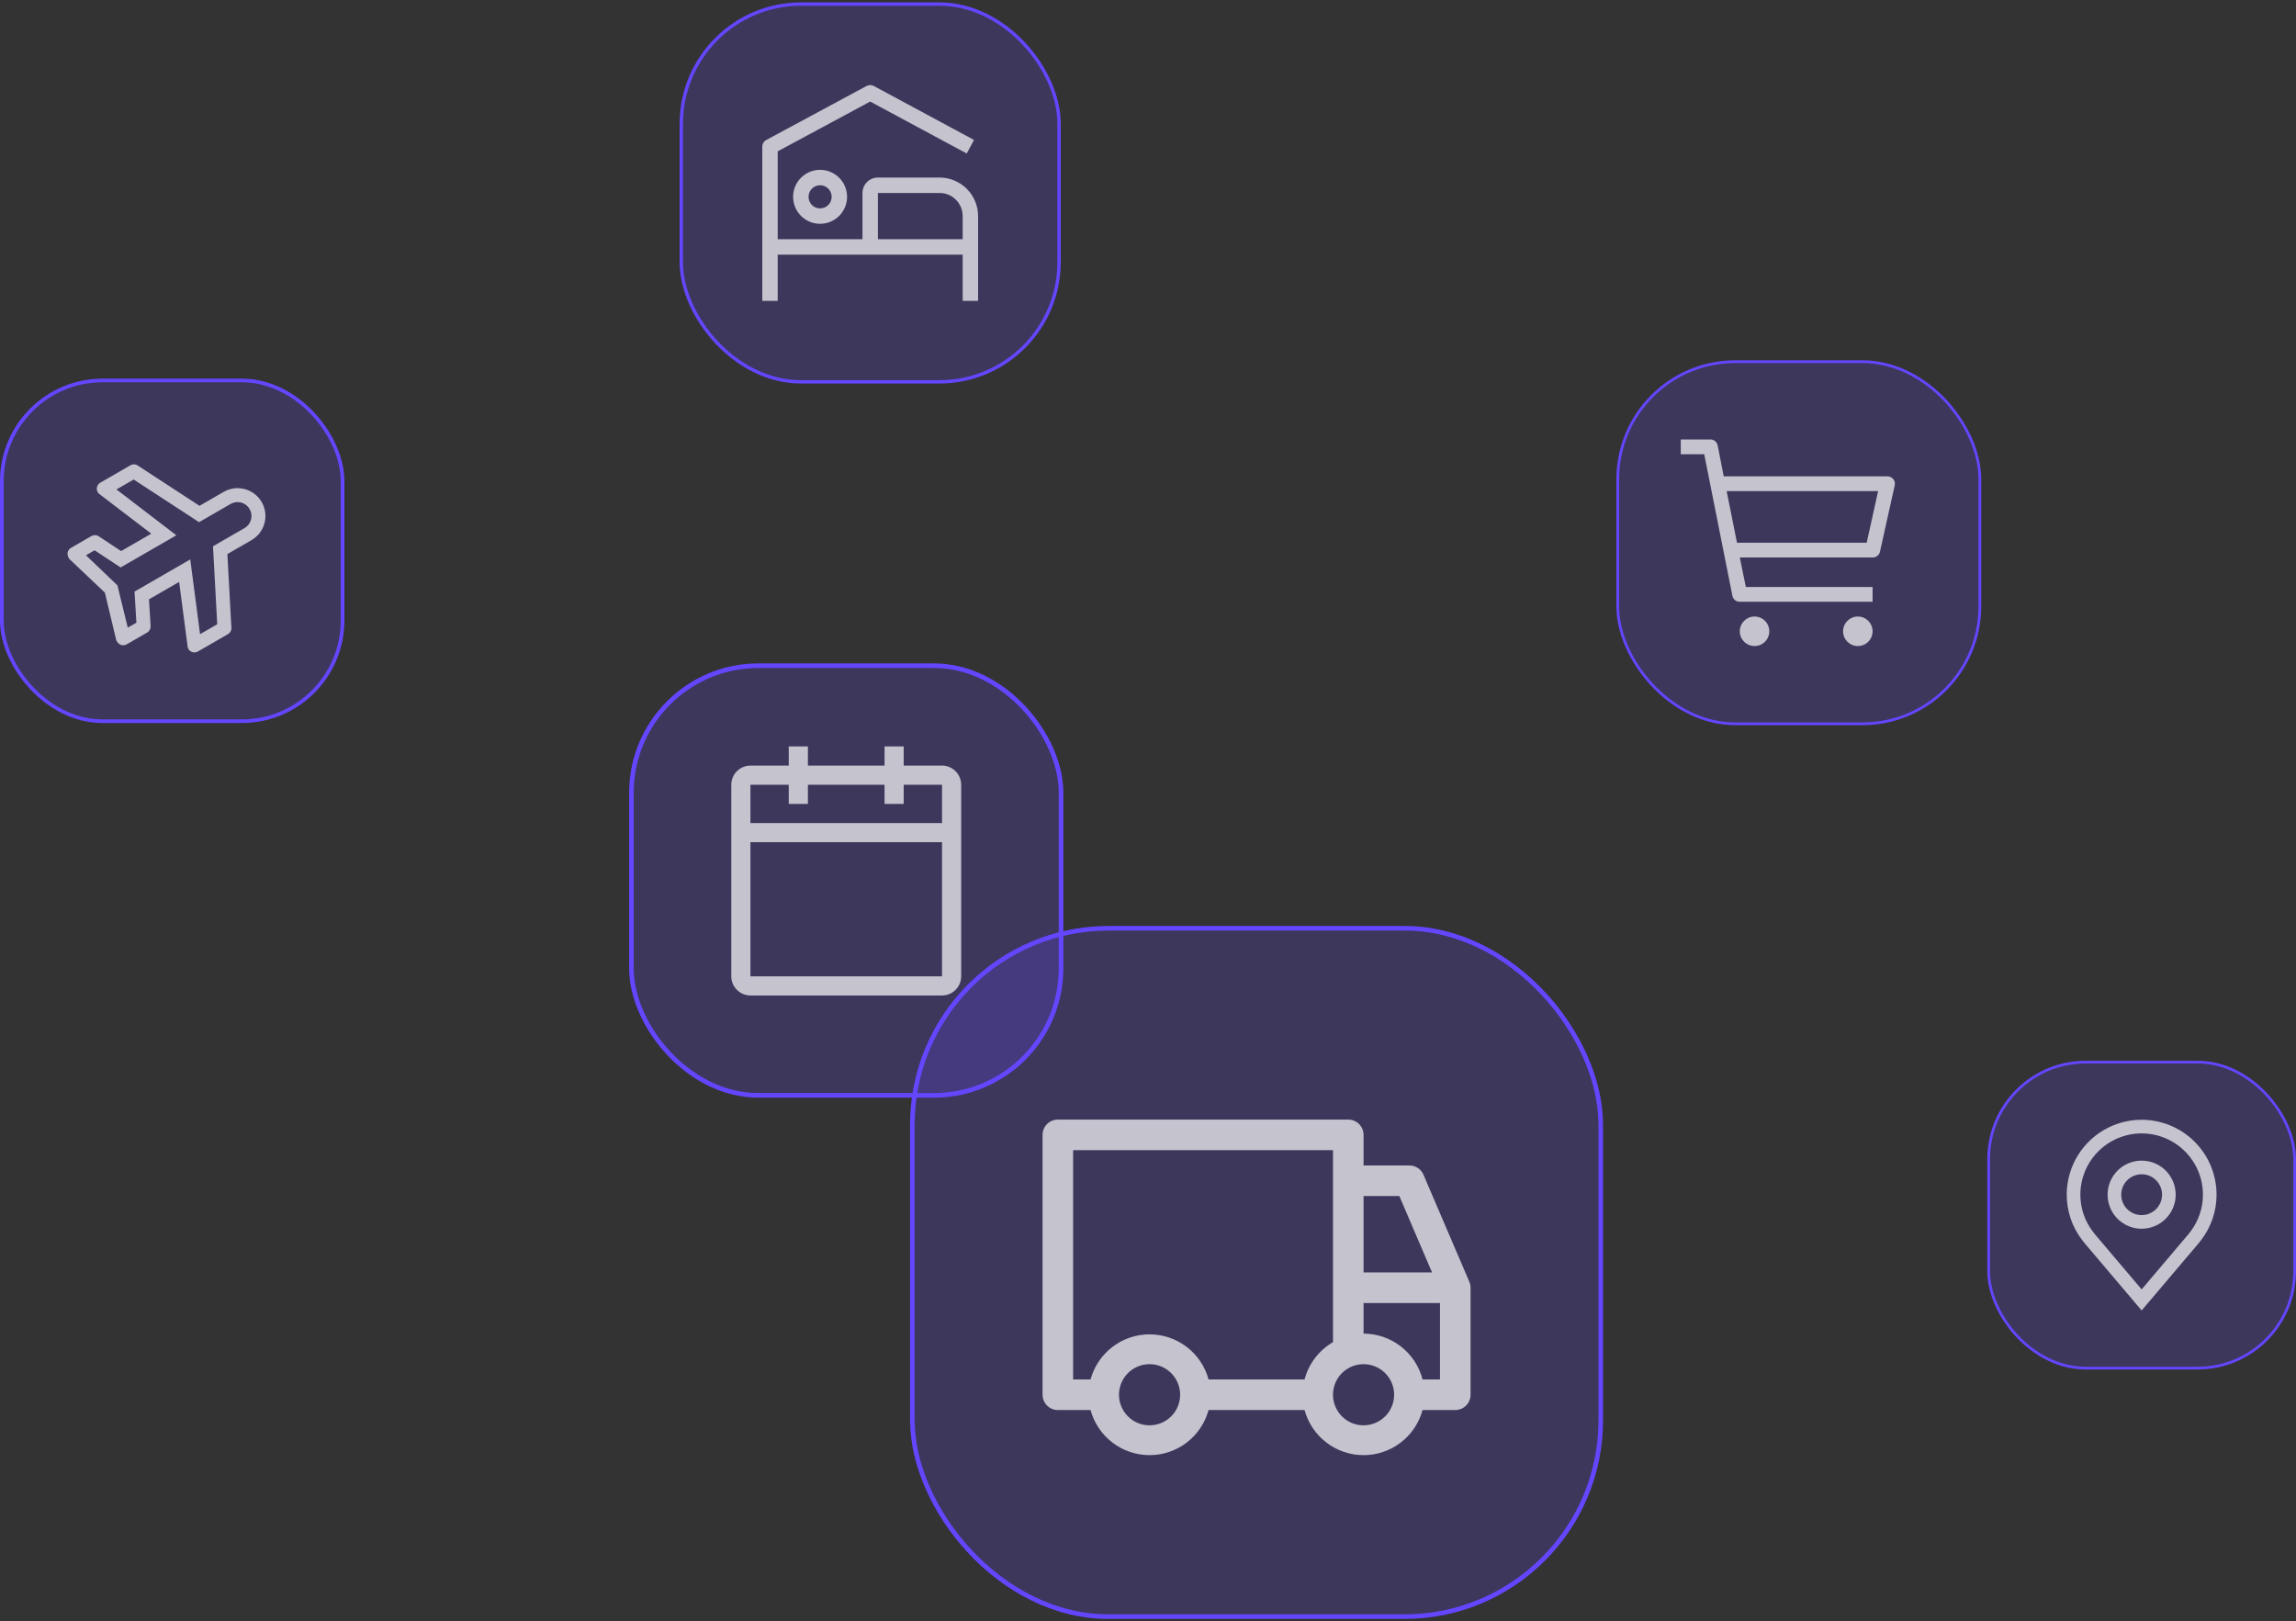 <svg width="500" height="353" viewBox="0 0 500 353" fill="none" xmlns="http://www.w3.org/2000/svg">
<rect x="0" y="0" width="500" height="353" fill="#333333" stroke="none"/>
<rect x="433.07" y="231.296" width="66.634" height="66.634" rx="21.121" fill="#6446FF" fill-opacity="0.2"/>
<path opacity="0.7" d="M466.386 267.578C464.92 267.578 463.486 267.143 462.267 266.329C461.048 265.514 460.097 264.356 459.536 263.001C458.975 261.646 458.828 260.156 459.114 258.717C459.4 257.279 460.106 255.958 461.143 254.921C462.18 253.884 463.501 253.178 464.94 252.892C466.378 252.606 467.869 252.752 469.224 253.314C470.578 253.875 471.736 254.825 472.551 256.045C473.366 257.264 473.801 258.697 473.801 260.164C473.799 262.13 473.017 264.014 471.627 265.404C470.237 266.794 468.352 267.576 466.386 267.578ZM466.386 255.715C465.506 255.715 464.646 255.976 463.915 256.465C463.183 256.954 462.613 257.648 462.276 258.461C461.939 259.274 461.851 260.169 462.023 261.032C462.195 261.895 462.618 262.687 463.24 263.31C463.863 263.932 464.655 264.355 465.518 264.527C466.381 264.699 467.276 264.611 468.089 264.274C468.902 263.937 469.596 263.367 470.085 262.635C470.574 261.904 470.835 261.044 470.835 260.164C470.834 258.984 470.365 257.854 469.531 257.02C468.696 256.185 467.566 255.716 466.386 255.715Z" fill="white"/>
<path opacity="0.7" d="M466.386 285.373L453.877 270.62C453.806 270.536 453.361 269.951 453.361 269.951C451.224 267.136 450.069 263.698 450.074 260.164C450.074 255.838 451.793 251.689 454.852 248.63C457.911 245.571 462.06 243.852 466.386 243.852C470.712 243.852 474.861 245.571 477.921 248.63C480.98 251.689 482.698 255.838 482.698 260.164C482.703 263.697 481.55 267.133 479.414 269.947L479.412 269.951C479.412 269.951 478.967 270.536 478.9 270.614L466.386 285.373ZM455.728 268.164C455.729 268.165 456.074 268.621 456.153 268.719L466.386 280.788L476.633 268.702C476.698 268.62 477.046 268.161 477.047 268.16C478.792 265.86 479.736 263.051 479.732 260.164C479.732 256.624 478.326 253.23 475.823 250.727C473.32 248.224 469.926 246.818 466.386 246.818C462.847 246.818 459.452 248.224 456.949 250.727C454.446 253.23 453.04 256.624 453.04 260.164C453.037 263.053 453.981 265.863 455.728 268.164Z" fill="white"/>
<rect x="433.07" y="231.296" width="66.634" height="66.634" rx="21.121" stroke="#6446FF" stroke-width="0.591"/>
<rect x="137.5" y="144.966" width="93.567" height="93.567" rx="27.669" fill="#6446FF" fill-opacity="0.2"/>
<path opacity="0.7" d="M205.144 166.718H196.8V162.545H192.628V166.718H175.939V162.545H171.767V166.718H163.423C161.128 166.718 159.251 168.595 159.251 170.89V212.611C159.251 214.905 161.128 216.783 163.423 216.783H205.144C207.439 216.783 209.316 214.905 209.316 212.611V170.89C209.316 168.595 207.439 166.718 205.144 166.718ZM205.144 212.611H163.423V183.406H205.144V212.611ZM205.144 179.234H163.423V170.89H171.767V175.062H175.939V170.89H192.628V175.062H196.8V170.89H205.144V179.234Z" fill="white"/>
<rect x="137.5" y="144.966" width="93.567" height="93.567" rx="27.669" stroke="#6446FF"/>
<rect x="198.689" y="202.146" width="149.905" height="149.905" rx="42.749" fill="#6446FF" fill-opacity="0.2"/>
<path opacity="0.7" d="M319.978 279.129L309.992 255.827C309.737 255.226 309.311 254.712 308.766 254.351C308.221 253.99 307.583 253.797 306.929 253.797H296.943V247.139C296.943 246.256 296.592 245.41 295.968 244.785C295.344 244.161 294.497 243.81 293.614 243.81H230.367C229.484 243.81 228.637 244.161 228.013 244.785C227.389 245.41 227.038 246.256 227.038 247.139V303.729C227.038 304.611 227.389 305.458 228.013 306.082C228.637 306.707 229.484 307.057 230.367 307.057H237.491C238.257 309.878 239.931 312.368 242.253 314.144C244.575 315.919 247.417 316.881 250.34 316.881C253.263 316.881 256.104 315.919 258.427 314.144C260.749 312.368 262.422 309.878 263.189 307.057H284.094C284.86 309.878 286.534 312.368 288.856 314.144C291.178 315.919 294.02 316.881 296.943 316.881C299.866 316.881 302.708 315.919 305.03 314.144C307.352 312.368 309.025 309.878 309.792 307.057H316.916C317.798 307.057 318.645 306.707 319.269 306.082C319.894 305.458 320.244 304.611 320.244 303.729V280.427C320.244 279.981 320.153 279.539 319.978 279.129ZM296.943 260.454H304.732L311.856 277.098H296.943V260.454ZM250.34 310.386C249.023 310.386 247.736 309.996 246.641 309.264C245.546 308.533 244.693 307.493 244.189 306.276C243.685 305.06 243.553 303.721 243.81 302.43C244.067 301.138 244.701 299.952 245.632 299.021C246.563 298.09 247.749 297.456 249.041 297.199C250.332 296.942 251.671 297.074 252.887 297.578C254.104 298.082 255.144 298.935 255.875 300.03C256.607 301.125 256.997 302.412 256.997 303.729C256.997 305.494 256.296 307.188 255.047 308.436C253.799 309.685 252.105 310.386 250.34 310.386ZM284.094 300.4H263.189C262.422 297.579 260.749 295.089 258.427 293.314C256.104 291.538 253.263 290.577 250.34 290.577C247.417 290.577 244.575 291.538 242.253 293.314C239.931 295.089 238.257 297.579 237.491 300.4H233.696V250.468H290.285V292.278C288.769 293.157 287.442 294.328 286.38 295.721C285.317 297.115 284.54 298.705 284.094 300.4ZM296.943 310.386C295.626 310.386 294.339 309.996 293.244 309.264C292.149 308.533 291.296 307.493 290.792 306.276C290.288 305.06 290.156 303.721 290.413 302.43C290.67 301.138 291.304 299.952 292.235 299.021C293.166 298.09 294.353 297.456 295.644 297.199C296.935 296.942 298.274 297.074 299.491 297.578C300.707 298.082 301.747 298.935 302.478 300.03C303.21 301.125 303.6 302.412 303.6 303.729C303.6 305.494 302.899 307.188 301.65 308.436C300.402 309.685 298.709 310.386 296.943 310.386ZM313.587 300.4H309.792C309.056 297.549 307.395 295.022 305.071 293.215C302.746 291.408 299.887 290.423 296.943 290.413V283.756H313.587V300.4Z" fill="white"/>
<rect x="198.689" y="202.146" width="149.905" height="149.905" rx="42.749" stroke="#6446FF"/>
<rect x="0.397" y="82.849" width="74.207" height="74.207" rx="21.944" fill="#6446FF" fill-opacity="0.2"/>
<g clip-path="url(#clip0_14182_60123)">
<path opacity="0.7" d="M50.383 136.565L49.516 120.657L54.77 117.624C56.163 116.819 57.179 115.494 57.596 113.94C58.012 112.386 57.794 110.73 56.99 109.337C56.185 107.944 54.86 106.927 53.306 106.511C51.752 106.094 50.097 106.312 48.703 107.117L43.45 110.15L30.106 101.445C29.868 101.257 29.578 101.145 29.276 101.123C28.973 101.101 28.67 101.171 28.407 101.323L21.84 105.114C21.492 105.316 21.238 105.647 21.134 106.035C21.03 106.424 21.084 106.838 21.285 107.186C21.363 107.314 21.459 107.429 21.571 107.529L32.943 116.216L26.376 120.007L21.501 116.78C21.265 116.625 20.99 116.54 20.707 116.533C20.425 116.525 20.146 116.598 19.902 116.741L15.463 119.303C15.114 119.505 14.86 119.836 14.756 120.224C14.652 120.613 14.707 121.027 14.908 121.375C14.959 121.508 15.03 121.632 15.12 121.743L22.842 129.052L25.311 139.395C25.362 139.527 25.434 139.651 25.523 139.762C25.725 140.111 26.056 140.365 26.444 140.469C26.833 140.573 27.247 140.518 27.595 140.317L32.034 137.754C32.28 137.615 32.482 137.409 32.617 137.161C32.752 136.913 32.815 136.632 32.799 136.35L32.442 130.514L39.009 126.723L40.872 140.9C40.903 141.046 40.955 141.187 41.027 141.318C41.228 141.667 41.559 141.921 41.947 142.025C42.336 142.129 42.75 142.075 43.098 141.874L49.665 138.082C49.921 137.928 50.125 137.702 50.253 137.432C50.38 137.162 50.426 136.86 50.383 136.565ZM43.565 138.102L41.433 121.821L29.297 128.828L29.703 135.598L27.825 136.682L25.574 127.475L18.726 120.922L20.604 119.837L26.264 123.574L38.4 116.568L25.366 106.581L29.109 104.42L43.351 113.709L50.22 109.743C50.916 109.341 51.744 109.232 52.521 109.44C53.298 109.649 53.961 110.157 54.363 110.854C54.765 111.55 54.874 112.378 54.666 113.155C54.458 113.932 53.95 114.595 53.253 114.997L46.384 118.963L47.308 135.941L43.565 138.102Z" fill="white"/>
</g>
<rect x="0.397" y="82.849" width="74.207" height="74.207" rx="21.944" stroke="#6446FF" stroke-width="0.793"/>
<rect x="352.299" y="78.766" width="78.855" height="78.855" rx="25.577" fill="#6446FF" fill-opacity="0.2"/>
<g clip-path="url(#clip1_14182_60123)">
<path opacity="0.7" d="M382.086 140.685C383.861 140.685 385.299 139.247 385.299 137.472C385.299 135.697 383.861 134.259 382.086 134.259C380.312 134.259 378.873 135.697 378.873 137.472C378.873 139.247 380.312 140.685 382.086 140.685Z" fill="white"/>
<path opacity="0.7" d="M404.579 140.685C406.354 140.685 407.793 139.247 407.793 137.472C407.793 135.697 406.354 134.259 404.579 134.259C402.805 134.259 401.366 135.697 401.366 137.472C401.366 139.247 402.805 140.685 404.579 140.685Z" fill="white"/>
<path opacity="0.7" d="M411.006 103.733H375.372L374.054 96.986C373.979 96.617 373.777 96.287 373.484 96.052C373.19 95.817 372.824 95.693 372.448 95.701H366.021V98.914H371.13L377.268 129.76C377.343 130.129 377.545 130.459 377.838 130.694C378.132 130.929 378.498 131.053 378.874 131.045H407.793V127.832H380.192L378.874 121.406H407.793C408.164 121.415 408.527 121.295 408.82 121.067C409.113 120.838 409.318 120.515 409.399 120.153L412.613 105.694C412.666 105.455 412.665 105.208 412.609 104.97C412.553 104.732 412.443 104.51 412.288 104.321C412.133 104.132 411.937 103.981 411.715 103.879C411.493 103.777 411.25 103.727 411.006 103.733ZM406.508 118.193H378.264L376.014 106.947H408.998L406.508 118.193Z" fill="white"/>
</g>
<rect x="352.299" y="78.766" width="78.855" height="78.855" rx="25.577" stroke="#6446FF" stroke-width="0.598"/>
<rect x="148.365" y="0.885" width="82.27" height="82.27" rx="26.077" fill="#6446FF" fill-opacity="0.2"/>
<path opacity="0.7" d="M178.592 40.342C179.09 40.342 179.576 40.49 179.99 40.766C180.404 41.043 180.727 41.436 180.918 41.896C181.108 42.356 181.158 42.862 181.061 43.351C180.964 43.839 180.724 44.288 180.372 44.639C180.02 44.992 179.571 45.231 179.083 45.328C178.595 45.426 178.088 45.376 177.628 45.185C177.168 44.995 176.775 44.672 176.499 44.258C176.222 43.844 176.074 43.357 176.074 42.859C176.074 42.192 176.34 41.551 176.812 41.079C177.284 40.607 177.924 40.342 178.592 40.342ZM178.592 36.985C177.43 36.985 176.294 37.33 175.328 37.975C174.362 38.621 173.61 39.538 173.165 40.611C172.72 41.685 172.604 42.866 172.831 44.005C173.057 45.145 173.617 46.191 174.438 47.013C175.26 47.834 176.306 48.394 177.446 48.621C178.585 48.847 179.766 48.731 180.84 48.286C181.913 47.842 182.831 47.089 183.476 46.123C184.121 45.157 184.466 44.021 184.466 42.859C184.466 41.301 183.847 39.807 182.745 38.706C181.644 37.604 180.15 36.985 178.592 36.985Z" fill="white"/>
<path opacity="0.7" d="M204.605 38.664H191.179C190.288 38.664 189.435 39.017 188.805 39.647C188.176 40.276 187.822 41.13 187.822 42.02V52.09H169.361V32.957L189.5 22.116L210.529 33.427L212.107 30.474L190.289 18.725C190.046 18.596 189.775 18.528 189.5 18.528C189.225 18.528 188.954 18.596 188.711 18.725L166.893 30.474C166.625 30.616 166.401 30.829 166.245 31.089C166.088 31.349 166.005 31.647 166.004 31.95V65.517H169.361V55.447H209.64V65.517H212.997V47.055C212.997 44.83 212.112 42.695 210.539 41.121C208.965 39.548 206.831 38.664 204.605 38.664ZM191.179 52.09V42.02H204.605C205.94 42.02 207.221 42.551 208.165 43.495C209.109 44.439 209.64 45.72 209.64 47.055V52.09H191.179Z" fill="white"/>
<rect x="148.365" y="0.885" width="82.27" height="82.27" rx="26.077" stroke="#6446FF" stroke-width="0.73"/>
<defs>
<clipPath id="clip0_14182_60123">
<rect width="48.529" height="48.529" fill="white" transform="translate(47.484 86.807) rotate(60)"/>
</clipPath>
<clipPath id="clip1_14182_60123">
<rect width="51.411" height="51.411" fill="white" transform="translate(366.021 92.487)"/>
</clipPath>
</defs>
</svg>
